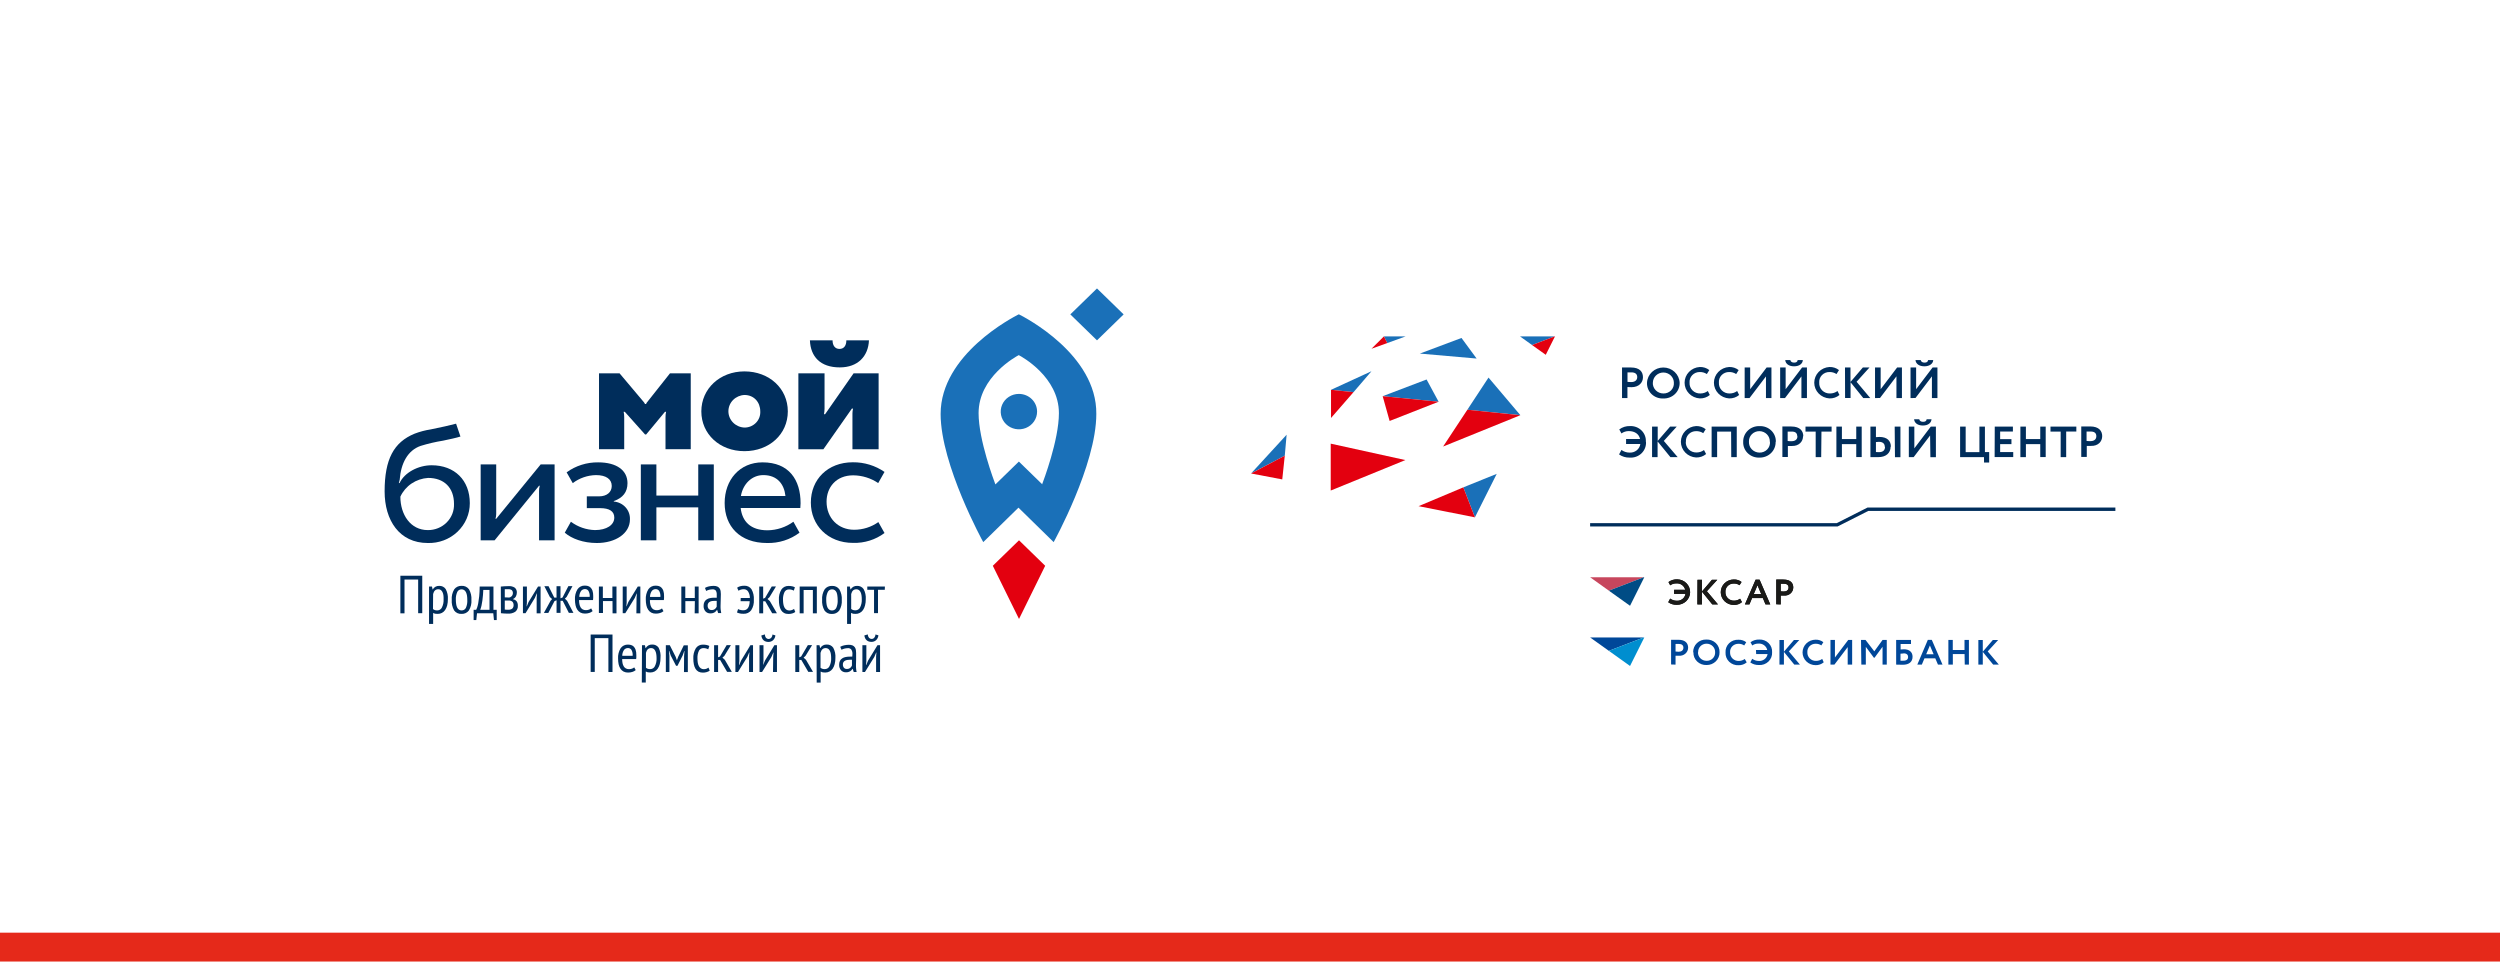 <?xml version="1.0" encoding="UTF-8"?> <svg xmlns="http://www.w3.org/2000/svg" width="260" height="100" viewBox="0 0 260 100" fill="none"> <rect width="260" height="100" fill="white"></rect> <rect y="97" width="260" height="3" fill="#E5291A"></rect> <g clip-path="url(#clip0_78_3836)"> <path d="M165.372 54.578H191.068L194.265 52.959H220" stroke="#002D5B" stroke-width="0.35"></path> <path fill-rule="evenodd" clip-rule="evenodd" d="M170.949 60.034L167.319 61.427L165.372 60.034H170.949Z" fill="#C7465D"></path> <path fill-rule="evenodd" clip-rule="evenodd" d="M171.007 60.034L169.524 63.001L167.318 61.427L170.949 60.034H171.007Z" fill="#004C85"></path> <path fill-rule="evenodd" clip-rule="evenodd" d="M174.104 61.763H175.291C175.259 61.972 175.147 62.163 174.978 62.295C174.808 62.428 174.593 62.494 174.376 62.479C174.131 62.478 173.893 62.399 173.698 62.253L173.497 62.633C173.755 62.815 174.067 62.909 174.385 62.9C174.746 62.907 175.095 62.774 175.355 62.53C175.615 62.287 175.765 61.952 175.772 61.601C175.778 61.25 175.642 60.91 175.391 60.657C175.141 60.404 174.798 60.258 174.437 60.251C174.107 60.239 173.784 60.338 173.521 60.533L173.701 60.872C173.878 60.744 174.092 60.674 174.312 60.673C174.527 60.651 174.743 60.706 174.918 60.83C175.093 60.953 175.215 61.135 175.261 61.341H174.104V61.763ZM176.527 62.859H177.003V61.534L178.08 62.859H178.669L177.515 61.487L178.598 60.298H178.043L177.003 61.516V60.298H176.539L176.527 62.859ZM180.969 62.265C180.793 62.395 180.579 62.466 180.359 62.47C180.237 62.475 180.116 62.455 180.002 62.412C179.889 62.369 179.786 62.304 179.7 62.22C179.614 62.136 179.547 62.036 179.503 61.926C179.458 61.815 179.438 61.697 179.443 61.579C179.435 61.464 179.45 61.349 179.49 61.24C179.529 61.132 179.591 61.032 179.672 60.949C179.753 60.865 179.851 60.798 179.96 60.753C180.069 60.709 180.186 60.686 180.304 60.688C180.521 60.678 180.736 60.739 180.914 60.86L181.122 60.527C180.896 60.348 180.61 60.255 180.319 60.266C179.958 60.266 179.612 60.405 179.357 60.654C179.102 60.902 178.958 61.239 178.958 61.591C178.958 61.942 179.102 62.279 179.357 62.527C179.612 62.776 179.958 62.915 180.319 62.915C180.629 62.925 180.932 62.818 181.164 62.618L180.969 62.265ZM181.472 62.859H181.939L182.214 62.202H183.34L183.614 62.859H184.108L182.995 60.284H182.586L181.472 62.859ZM182.778 60.866L183.163 61.781H182.391L182.778 60.866ZM185.195 62.859V61.932C185.308 61.932 185.457 61.932 185.536 61.932C185.657 61.945 185.779 61.933 185.895 61.897C186.01 61.861 186.117 61.803 186.208 61.724C186.298 61.646 186.371 61.55 186.422 61.443C186.472 61.335 186.499 61.219 186.5 61.1C186.5 60.679 186.256 60.275 185.481 60.275H184.731V62.841L185.195 62.859ZM185.524 60.706C185.829 60.706 186.012 60.836 186.012 61.106C186.012 61.377 185.796 61.519 185.521 61.519C185.412 61.519 185.303 61.513 185.195 61.502V60.706H185.524Z" fill="#1A1A18"></path> <path fill-rule="evenodd" clip-rule="evenodd" d="M174.104 61.763H175.291C175.259 61.972 175.147 62.163 174.978 62.295C174.808 62.428 174.593 62.494 174.376 62.479C174.131 62.478 173.893 62.399 173.698 62.253L173.497 62.633C173.755 62.815 174.067 62.909 174.385 62.9C174.746 62.907 175.095 62.774 175.355 62.53C175.615 62.287 175.765 61.952 175.772 61.601C175.778 61.25 175.642 60.91 175.391 60.657C175.141 60.404 174.798 60.258 174.437 60.251C174.107 60.239 173.784 60.338 173.521 60.533L173.701 60.872C173.878 60.744 174.092 60.674 174.312 60.673C174.527 60.651 174.743 60.706 174.918 60.83C175.093 60.953 175.215 61.135 175.261 61.341H174.104V61.763ZM176.527 62.859H177.003V61.534L178.08 62.859H178.669L177.515 61.487L178.598 60.298H178.043L177.003 61.516V60.298H176.539L176.527 62.859ZM180.969 62.265C180.793 62.395 180.579 62.466 180.359 62.47C180.237 62.475 180.116 62.455 180.002 62.412C179.889 62.369 179.786 62.304 179.7 62.22C179.614 62.136 179.547 62.036 179.503 61.926C179.458 61.815 179.438 61.697 179.443 61.579C179.435 61.464 179.45 61.349 179.49 61.24C179.529 61.132 179.591 61.032 179.672 60.949C179.753 60.865 179.851 60.798 179.96 60.753C180.069 60.709 180.186 60.686 180.304 60.688C180.521 60.678 180.736 60.739 180.914 60.86L181.122 60.527C180.896 60.348 180.61 60.255 180.319 60.266C179.958 60.266 179.612 60.405 179.357 60.654C179.102 60.902 178.958 61.239 178.958 61.591C178.958 61.942 179.102 62.279 179.357 62.527C179.612 62.776 179.958 62.915 180.319 62.915C180.629 62.925 180.932 62.818 181.164 62.618L180.969 62.265ZM181.472 62.859H181.939L182.214 62.202H183.34L183.614 62.859H184.108L182.995 60.284H182.586L181.472 62.859ZM182.778 60.866L183.163 61.781H182.391L182.778 60.866ZM185.195 62.859V61.932C185.308 61.932 185.457 61.932 185.536 61.932C185.657 61.945 185.779 61.933 185.895 61.897C186.01 61.861 186.117 61.803 186.208 61.724C186.298 61.646 186.371 61.55 186.422 61.443C186.472 61.335 186.499 61.219 186.5 61.1C186.5 60.679 186.256 60.275 185.481 60.275H184.731V62.841L185.195 62.859ZM185.524 60.706C185.829 60.706 186.012 60.836 186.012 61.106C186.012 61.377 185.796 61.519 185.521 61.519C185.412 61.519 185.303 61.513 185.195 61.502V60.706H185.524Z" fill="#1A1A18"></path> <path fill-rule="evenodd" clip-rule="evenodd" d="M170.949 66.295L167.319 67.685L165.372 66.295H170.949Z" fill="#004799"></path> <path fill-rule="evenodd" clip-rule="evenodd" d="M171.007 66.295L169.524 69.262L167.318 67.685L170.949 66.295H171.007Z" fill="#008ECF"></path> <path fill-rule="evenodd" clip-rule="evenodd" d="M174.257 69.12V68.194C174.37 68.194 174.522 68.194 174.598 68.194C174.719 68.206 174.841 68.195 174.957 68.159C175.073 68.123 175.18 68.064 175.271 67.986C175.362 67.907 175.435 67.812 175.486 67.704C175.537 67.597 175.564 67.48 175.566 67.362C175.566 66.937 175.318 66.536 174.544 66.536H173.793V69.105L174.257 69.12ZM174.589 66.967C174.894 66.967 175.074 67.098 175.074 67.365C175.074 67.632 174.861 67.781 174.586 67.781C174.476 67.781 174.366 67.774 174.257 67.76V66.973L174.589 66.967ZM176.115 67.834C176.107 68.011 176.137 68.188 176.203 68.353C176.269 68.517 176.37 68.667 176.499 68.792C176.628 68.917 176.782 69.014 176.952 69.078C177.122 69.142 177.303 69.17 177.485 69.162C177.664 69.164 177.842 69.132 178.007 69.066C178.173 68.999 178.323 68.901 178.449 68.778C178.575 68.653 178.674 68.506 178.74 68.344C178.806 68.182 178.838 68.008 178.833 67.834C178.84 67.657 178.809 67.481 178.742 67.316C178.676 67.152 178.574 67.002 178.445 66.878C178.315 66.754 178.16 66.657 177.99 66.594C177.82 66.531 177.639 66.503 177.457 66.513C177.277 66.506 177.097 66.536 176.928 66.6C176.76 66.664 176.607 66.761 176.479 66.885C176.351 67.009 176.25 67.157 176.182 67.32C176.115 67.484 176.083 67.658 176.087 67.834H176.115ZM176.606 67.834C176.6 67.719 176.618 67.603 176.659 67.494C176.701 67.386 176.765 67.287 176.847 67.203C176.929 67.12 177.028 67.054 177.138 67.009C177.248 66.964 177.366 66.942 177.485 66.943C177.604 66.942 177.722 66.965 177.832 67.01C177.942 67.055 178.041 67.121 178.124 67.204C178.207 67.287 178.272 67.386 178.315 67.494C178.357 67.603 178.377 67.718 178.373 67.834C178.38 67.951 178.362 68.068 178.32 68.177C178.279 68.287 178.214 68.386 178.13 68.47C178.047 68.554 177.946 68.62 177.835 68.664C177.724 68.708 177.605 68.729 177.485 68.725C177.365 68.726 177.247 68.704 177.136 68.659C177.026 68.614 176.926 68.548 176.842 68.465C176.758 68.382 176.693 68.283 176.649 68.175C176.605 68.066 176.584 67.951 176.588 67.834H176.606ZM181.454 68.532C181.279 68.663 181.065 68.735 180.844 68.737C180.722 68.743 180.601 68.723 180.487 68.68C180.373 68.638 180.27 68.572 180.184 68.488C180.098 68.404 180.031 68.304 179.987 68.194C179.943 68.083 179.923 67.965 179.929 67.846C179.919 67.731 179.935 67.616 179.974 67.507C180.013 67.398 180.075 67.299 180.156 67.215C180.237 67.131 180.335 67.065 180.444 67.02C180.553 66.975 180.671 66.953 180.789 66.955C181.006 66.946 181.221 67.006 181.399 67.127L181.607 66.792C181.38 66.614 181.095 66.522 180.804 66.533C180.624 66.523 180.443 66.55 180.273 66.613C180.104 66.675 179.951 66.773 179.823 66.898C179.696 67.023 179.597 67.173 179.534 67.338C179.47 67.503 179.444 67.679 179.456 67.855C179.445 68.032 179.472 68.209 179.537 68.375C179.601 68.541 179.701 68.691 179.829 68.817C179.958 68.942 180.112 69.04 180.283 69.103C180.453 69.166 180.635 69.193 180.816 69.183C181.126 69.191 181.427 69.085 181.658 68.886L181.454 68.532ZM182.641 68.021H183.828C183.797 68.231 183.685 68.422 183.515 68.555C183.345 68.688 183.13 68.753 182.912 68.737C182.667 68.738 182.427 68.659 182.232 68.514L182.031 68.892C182.287 69.075 182.6 69.171 182.919 69.162C183.102 69.175 183.286 69.15 183.459 69.088C183.631 69.025 183.788 68.928 183.919 68.802C184.05 68.676 184.151 68.524 184.216 68.357C184.282 68.189 184.309 68.01 184.298 67.831C184.309 67.657 184.283 67.483 184.221 67.32C184.159 67.156 184.062 67.007 183.937 66.883C183.812 66.758 183.661 66.661 183.494 66.597C183.328 66.534 183.149 66.505 182.97 66.513C182.641 66.499 182.318 66.598 182.055 66.792L182.235 67.13C182.412 67.004 182.626 66.935 182.845 66.934C183.06 66.912 183.275 66.967 183.451 67.09C183.626 67.213 183.748 67.394 183.794 67.6H182.62L182.641 68.021ZM185.063 69.12H185.527V67.796L186.607 69.12H187.193L186.04 67.748L187.126 66.56H186.568L185.527 67.778V66.56H185.063V69.12ZM189.509 68.526C189.328 68.66 189.107 68.732 188.88 68.731C188.759 68.737 188.637 68.717 188.523 68.675C188.41 68.632 188.307 68.566 188.22 68.482C188.134 68.399 188.067 68.298 188.023 68.188C187.979 68.077 187.959 67.959 187.965 67.84C187.956 67.725 187.971 67.61 188.01 67.501C188.049 67.392 188.111 67.293 188.192 67.209C188.273 67.125 188.372 67.059 188.481 67.014C188.59 66.969 188.707 66.947 188.825 66.949C189.037 66.943 189.246 67.003 189.42 67.121L189.628 66.786C189.401 66.608 189.116 66.516 188.825 66.527C188.464 66.527 188.118 66.667 187.863 66.915C187.608 67.164 187.465 67.501 187.465 67.852C187.465 68.203 187.608 68.54 187.863 68.789C188.118 69.037 188.464 69.177 188.825 69.177C189.135 69.185 189.435 69.079 189.667 68.88L189.509 68.526ZM190.778 69.12L192.16 67.297V69.12H192.624V66.551H192.218L190.833 68.378V66.551H190.369V69.12H190.778ZM193.579 69.12H194.046V67.273L194.885 68.404H194.952L195.785 67.264V69.12H196.224V66.551H195.788L194.927 67.739L194.012 66.551H193.545L193.579 69.12ZM197.2 69.12C197.356 69.12 197.582 69.135 197.887 69.135C198.537 69.135 198.906 68.838 198.906 68.297C198.906 67.822 198.57 67.525 198.018 67.525C197.9 67.525 197.781 67.532 197.664 67.546V66.973H198.744V66.551H197.2V69.12ZM197.981 67.947C198.305 67.947 198.445 68.11 198.445 68.33C198.445 68.55 198.302 68.713 197.957 68.713C197.862 68.713 197.771 68.713 197.652 68.713V67.983C197.753 67.97 197.855 67.963 197.957 67.962L197.981 67.947ZM199.4 69.12H199.87L200.145 68.464H201.27L201.548 69.12H202.021L200.907 66.545H200.495L199.4 69.12ZM200.709 67.127L201.096 68.042H200.325L200.709 67.127ZM204.334 69.12H204.767V66.551H204.309V67.6H203.089V66.551H202.631V69.12H203.095V68.021H204.315L204.334 69.12ZM205.749 69.12H206.21V67.796L207.29 69.12H207.879L206.723 67.748L207.809 66.56H207.253L206.21 67.778V66.56H205.749V69.12Z" fill="#004799"></path> <path fill-rule="evenodd" clip-rule="evenodd" d="M199.211 37.446C199.244 37.832 199.583 38.097 200.141 38.097C200.654 38.097 201.038 37.835 201.056 37.446H200.523C200.504 37.642 200.358 37.711 200.147 37.711C199.937 37.711 199.79 37.624 199.754 37.446H199.211ZM199.211 41.391L200.919 39.139V41.4H201.493V38.218H200.989L199.278 40.476V38.218H198.695V41.4L199.211 41.391ZM195.519 41.391L197.23 39.139V41.4H197.801V38.218H197.301L195.589 40.476V38.218H195.003V41.4L195.519 41.391ZM191.888 41.391H192.459V39.754L193.783 41.4H194.509L193.084 39.704L194.427 38.218H193.737L192.45 39.724V38.218H191.879L191.888 41.391ZM191.101 40.666C190.879 40.832 190.606 40.922 190.326 40.921C190.175 40.928 190.024 40.903 189.883 40.848C189.742 40.794 189.614 40.712 189.508 40.606C189.402 40.501 189.32 40.375 189.267 40.237C189.214 40.099 189.191 39.952 189.2 39.805C189.187 39.662 189.205 39.518 189.252 39.382C189.3 39.247 189.376 39.122 189.476 39.017C189.576 38.912 189.698 38.829 189.833 38.773C189.969 38.716 190.115 38.688 190.262 38.691C190.524 38.684 190.781 38.758 190.997 38.902L191.254 38.489C190.974 38.268 190.622 38.154 190.262 38.168C189.834 38.193 189.433 38.376 189.139 38.68C188.846 38.983 188.682 39.385 188.682 39.802C188.682 40.219 188.846 40.62 189.139 40.923C189.433 41.227 189.834 41.41 190.262 41.435C190.643 41.448 191.016 41.321 191.305 41.079L191.101 40.666ZM185.664 37.446C185.698 37.832 186.036 38.097 186.579 38.097C187.123 38.097 187.473 37.835 187.495 37.446H186.958C186.939 37.642 186.796 37.711 186.586 37.711C186.375 37.711 186.229 37.624 186.192 37.446H185.664ZM185.637 41.4L187.348 39.148V41.4H187.922V38.218H187.418L185.707 40.476V38.218H185.136V41.4H185.637ZM181.948 41.4L183.66 39.148V41.4H184.23V38.218H183.73L182.018 40.476V38.218H181.445V41.4H181.948ZM180.664 40.666C180.443 40.832 180.171 40.922 179.892 40.921C179.74 40.928 179.589 40.903 179.448 40.848C179.308 40.794 179.18 40.712 179.074 40.606C178.968 40.501 178.886 40.375 178.833 40.237C178.779 40.099 178.757 39.952 178.766 39.805C178.753 39.662 178.77 39.518 178.818 39.382C178.865 39.247 178.942 39.122 179.042 39.017C179.142 38.912 179.264 38.829 179.399 38.773C179.534 38.716 179.68 38.688 179.828 38.691C180.089 38.684 180.346 38.758 180.563 38.902L180.819 38.489C180.54 38.268 180.187 38.154 179.828 38.168C179.4 38.193 178.998 38.376 178.705 38.68C178.411 38.983 178.248 39.385 178.248 39.802C178.248 40.219 178.411 40.62 178.705 40.923C178.998 41.227 179.4 41.41 179.828 41.435C180.209 41.448 180.581 41.321 180.871 41.079L180.664 40.666ZM177.613 40.666C177.392 40.832 177.12 40.922 176.841 40.921C176.689 40.928 176.538 40.903 176.397 40.848C176.257 40.794 176.129 40.712 176.023 40.606C175.917 40.501 175.835 40.375 175.782 40.237C175.728 40.099 175.706 39.952 175.715 39.805C175.702 39.662 175.719 39.518 175.767 39.382C175.814 39.247 175.891 39.122 175.991 39.017C176.091 38.912 176.213 38.829 176.348 38.773C176.483 38.716 176.629 38.688 176.777 38.691C177.038 38.684 177.296 38.758 177.512 38.902L177.768 38.489C177.489 38.268 177.136 38.154 176.777 38.168C176.349 38.193 175.947 38.376 175.654 38.68C175.36 38.983 175.197 39.385 175.197 39.802C175.197 40.219 175.36 40.62 175.654 40.923C175.947 41.227 176.349 41.41 176.777 41.435C177.158 41.448 177.53 41.321 177.82 41.079L177.613 40.666ZM171.898 39.805C171.898 39.523 172.013 39.252 172.218 39.053C172.423 38.853 172.701 38.741 172.99 38.741C173.28 38.741 173.558 38.853 173.763 39.053C173.967 39.252 174.083 39.523 174.083 39.805C174.094 39.95 174.073 40.096 174.023 40.233C173.973 40.37 173.893 40.495 173.79 40.6C173.687 40.705 173.562 40.788 173.424 40.844C173.285 40.899 173.137 40.925 172.987 40.921C172.839 40.921 172.693 40.891 172.557 40.834C172.421 40.777 172.298 40.694 172.196 40.59C172.094 40.485 172.014 40.362 171.962 40.227C171.909 40.092 171.886 39.949 171.892 39.805H171.898ZM171.288 39.805C171.279 40.023 171.316 40.241 171.398 40.444C171.48 40.647 171.605 40.832 171.764 40.986C171.923 41.14 172.114 41.26 172.323 41.338C172.533 41.417 172.757 41.452 172.981 41.441C173.205 41.449 173.428 41.413 173.637 41.334C173.846 41.255 174.036 41.135 174.196 40.981C174.355 40.828 174.481 40.645 174.565 40.442C174.649 40.24 174.689 40.023 174.684 39.805C174.665 39.378 174.478 38.976 174.162 38.68C173.845 38.385 173.424 38.22 172.986 38.22C172.547 38.22 172.126 38.385 171.81 38.68C171.493 38.976 171.306 39.378 171.288 39.805V39.805ZM169.662 38.726C170.052 38.726 170.272 38.89 170.272 39.222C170.272 39.555 170.006 39.733 169.662 39.733C169.533 39.733 169.393 39.733 169.259 39.712V38.726H169.662ZM169.253 41.4V40.253C169.39 40.268 169.579 40.268 169.677 40.268C170.455 40.268 170.867 39.778 170.867 39.237C170.867 38.697 170.562 38.218 169.607 38.218H168.691V41.4H169.253Z" fill="#002D5B"></path> <path fill-rule="evenodd" clip-rule="evenodd" d="M171.168 45.944C171.183 45.729 171.15 45.514 171.073 45.311C170.997 45.109 170.877 44.925 170.722 44.771C170.567 44.617 170.381 44.496 170.175 44.417C169.969 44.338 169.748 44.301 169.527 44.311C169.122 44.296 168.725 44.42 168.404 44.661L168.63 45.077C168.85 44.917 169.118 44.832 169.393 44.833C170.003 44.833 170.454 45.13 170.567 45.656H169.112V46.179H170.595C170.558 46.438 170.421 46.675 170.212 46.84C170.003 47.005 169.738 47.087 169.469 47.07C169.166 47.07 168.871 46.973 168.63 46.794L168.383 47.26C168.7 47.485 169.086 47.601 169.478 47.59C169.705 47.607 169.932 47.576 170.146 47.5C170.359 47.424 170.553 47.304 170.715 47.149C170.877 46.993 171.002 46.806 171.083 46.599C171.164 46.392 171.198 46.171 171.184 45.95L171.168 45.944ZM174.476 47.539L173.036 45.855L174.378 44.37H173.689L172.401 45.855V44.37H171.815V47.542H172.389V45.906L173.722 47.542L174.476 47.539ZM175.336 45.953C175.323 45.81 175.34 45.667 175.388 45.531C175.436 45.395 175.512 45.271 175.612 45.166C175.712 45.061 175.834 44.977 175.969 44.921C176.105 44.865 176.251 44.837 176.398 44.839C176.661 44.833 176.919 44.906 177.136 45.05L177.392 44.637C177.111 44.414 176.755 44.297 176.392 44.311C175.964 44.336 175.563 44.519 175.269 44.822C174.975 45.126 174.812 45.527 174.812 45.944C174.812 46.361 174.975 46.762 175.269 47.066C175.563 47.37 175.964 47.553 176.392 47.578C176.773 47.59 177.145 47.463 177.435 47.221L177.215 46.803C176.994 46.969 176.723 47.059 176.444 47.058C176.293 47.063 176.143 47.038 176.003 46.983C175.864 46.929 175.737 46.847 175.631 46.743C175.526 46.638 175.444 46.514 175.39 46.377C175.337 46.24 175.313 46.093 175.321 45.947L175.336 45.953ZM180.05 47.539H180.623V44.37H178.009V47.542H178.582V44.89H180.035L180.05 47.539ZM184.077 45.953C184.088 46.098 184.068 46.244 184.018 46.381C183.967 46.518 183.888 46.643 183.785 46.749C183.681 46.854 183.557 46.937 183.418 46.992C183.28 47.048 183.131 47.074 182.982 47.07C182.834 47.068 182.688 47.038 182.553 46.981C182.417 46.923 182.295 46.84 182.193 46.736C182.092 46.632 182.012 46.509 181.96 46.375C181.908 46.24 181.884 46.097 181.89 45.953C181.881 45.809 181.903 45.664 181.954 45.529C182.005 45.393 182.084 45.269 182.187 45.165C182.289 45.06 182.413 44.977 182.549 44.921C182.686 44.865 182.833 44.837 182.982 44.839C183.128 44.841 183.273 44.871 183.407 44.928C183.541 44.985 183.662 45.067 183.763 45.171C183.864 45.274 183.942 45.396 183.993 45.529C184.045 45.663 184.068 45.805 184.062 45.947L184.077 45.953ZM184.687 45.953C184.696 45.734 184.658 45.516 184.575 45.313C184.493 45.109 184.368 44.925 184.208 44.77C184.048 44.617 183.857 44.497 183.647 44.419C183.437 44.34 183.213 44.306 182.988 44.317C182.764 44.309 182.541 44.346 182.333 44.425C182.125 44.504 181.935 44.624 181.776 44.778C181.617 44.931 181.492 45.114 181.409 45.316C181.326 45.519 181.286 45.735 181.292 45.953C181.282 46.172 181.32 46.39 181.402 46.593C181.485 46.797 181.609 46.982 181.769 47.136C181.929 47.29 182.119 47.41 182.329 47.488C182.539 47.566 182.764 47.601 182.988 47.59C183.21 47.595 183.432 47.555 183.638 47.474C183.845 47.394 184.032 47.273 184.189 47.119C184.346 46.965 184.469 46.782 184.551 46.581C184.633 46.379 184.672 46.164 184.666 45.947L184.687 45.953ZM186.933 45.374C186.933 45.727 186.667 45.885 186.323 45.885C186.195 45.885 186.054 45.885 185.917 45.864V44.887H186.329C186.701 44.872 186.912 45.035 186.912 45.368L186.933 45.374ZM187.543 45.374C187.543 44.854 187.238 44.355 186.283 44.355H185.368V47.527H185.938V46.381C186.079 46.381 186.265 46.381 186.362 46.381C187.101 46.402 187.516 45.911 187.516 45.371L187.543 45.374ZM189.432 44.884H190.487V44.37H187.772V44.89H188.831V47.542H189.404L189.432 44.884ZM193.05 47.536H193.618V44.37H193.05V45.665H191.558V44.37H190.985V47.542H191.558V46.188H193.05V47.536ZM196.043 46.467C196.043 46.838 195.82 47.025 195.402 47.025C195.29 47.025 195.195 47.025 195.097 47.011V45.974C195.199 45.961 195.3 45.953 195.402 45.95C195.784 45.947 196.016 46.125 196.016 46.464L196.043 46.467ZM196.653 46.467C196.653 45.846 196.266 45.442 195.46 45.442C195.339 45.442 195.218 45.449 195.097 45.463V44.37H194.524V47.542C194.716 47.542 195.027 47.542 195.335 47.542C196.138 47.545 196.623 47.123 196.623 46.449L196.653 46.467ZM197.077 47.548H197.645V44.37H197.047L197.077 47.548ZM200.906 43.604H200.37C200.351 43.8 200.208 43.868 199.997 43.868C199.787 43.868 199.637 43.782 199.601 43.604H199.067C199.097 43.99 199.439 44.254 199.982 44.254C200.525 44.254 200.861 43.981 200.876 43.589L200.906 43.604ZM200.76 47.548H201.334V44.37H200.8L199.091 46.627V44.37H198.518V47.542H199.021L200.73 45.291L200.76 47.548Z" fill="#002D5B"></path> <path fill-rule="evenodd" clip-rule="evenodd" d="M206.34 48.1H206.874V47.013H206.432V44.369H205.858V47.022H204.43V44.369H203.851V47.541H206.334L206.34 48.1ZM207.442 47.533H209.376V47.013H208.015V46.193H209.19V45.67H208.015V44.88H209.342V44.369H207.454L207.442 47.533ZM212.186 47.533H212.753V44.369H212.186V45.664H210.694V44.369H210.12V47.541H210.694V46.187H212.186V47.533ZM214.883 44.88H215.939V44.369H213.251V44.889H214.309V47.541H214.883V44.88ZM218.019 45.367C218.019 45.721 217.754 45.878 217.409 45.878C217.278 45.878 217.138 45.878 217.003 45.858V44.88H217.415C217.812 44.871 218.019 45.035 218.019 45.367V45.367ZM218.63 45.367C218.63 44.848 218.325 44.349 217.367 44.349H216.451V47.521H217.025V46.374C217.165 46.374 217.351 46.374 217.449 46.374C218.212 46.401 218.627 45.911 218.627 45.37L218.63 45.367Z" fill="#002D5B"></path> <path fill-rule="evenodd" clip-rule="evenodd" d="M146.19 34.984L144.274 35.679L143.933 34.984H146.19Z" fill="#1A70B8"></path> <path fill-rule="evenodd" clip-rule="evenodd" d="M143.929 34.984L144.274 35.679L142.633 36.27L143.929 34.984Z" fill="#E3000F"></path> <path fill-rule="evenodd" clip-rule="evenodd" d="M151.996 35.148L153.568 37.289L147.664 36.772L151.996 35.148Z" fill="#1A70B8"></path> <path fill-rule="evenodd" clip-rule="evenodd" d="M161.68 34.984L159.334 35.884L158.08 34.984H161.68Z" fill="#1A70B8"></path> <path fill-rule="evenodd" clip-rule="evenodd" d="M142.633 38.607L140.766 40.785L138.426 40.541L142.633 38.607Z" fill="#1A70B8"></path> <path fill-rule="evenodd" clip-rule="evenodd" d="M140.763 40.785L138.426 43.47V40.541L140.763 40.785Z" fill="#E3000F"></path> <path fill-rule="evenodd" clip-rule="evenodd" d="M161.717 34.984L160.759 36.9L159.334 35.884L161.68 34.984H161.717Z" fill="#E3000F"></path> <path fill-rule="evenodd" clip-rule="evenodd" d="M133.809 45.21L133.617 47.39L130.117 49.231L133.809 45.21Z" fill="#1A70B8"></path> <path fill-rule="evenodd" clip-rule="evenodd" d="M133.617 47.391L133.355 49.859L130.111 49.241L133.617 47.391Z" fill="#E3000F"></path> <path fill-rule="evenodd" clip-rule="evenodd" d="M154.806 39.267L158.117 43.178L152.606 42.611L154.806 39.267Z" fill="#1A70B8"></path> <path fill-rule="evenodd" clip-rule="evenodd" d="M158.116 43.182L150.083 46.44L152.606 42.611L158.116 43.182Z" fill="#E3000F"></path> <path fill-rule="evenodd" clip-rule="evenodd" d="M146.159 47.847L138.395 51.017V46.14L146.159 47.847Z" fill="#E3000F"></path> <path fill-rule="evenodd" clip-rule="evenodd" d="M155.661 49.279L153.391 53.803L152.186 50.684L155.661 49.279Z" fill="#1A70B8"></path> <path fill-rule="evenodd" clip-rule="evenodd" d="M152.185 50.685L153.39 53.803L147.532 52.642L152.185 50.685Z" fill="#E3000F"></path> <path fill-rule="evenodd" clip-rule="evenodd" d="M143.798 41.203L148.365 39.466L149.616 41.78L143.798 41.203Z" fill="#1A70B8"></path> <path fill-rule="evenodd" clip-rule="evenodd" d="M143.798 41.203L149.616 41.779L144.521 43.781L143.798 41.203Z" fill="#E3000F"></path> <path fill-rule="evenodd" clip-rule="evenodd" d="M108.699 58.84L105.977 56.19L103.253 58.84L105.977 64.373L108.699 58.84Z" fill="#E3000F"></path> <path fill-rule="evenodd" clip-rule="evenodd" d="M105.966 40.966C105.592 40.966 105.226 41.074 104.915 41.276C104.604 41.478 104.361 41.766 104.218 42.103C104.075 42.439 104.038 42.809 104.111 43.167C104.184 43.524 104.364 43.852 104.628 44.109C104.893 44.367 105.23 44.542 105.597 44.613C105.964 44.684 106.344 44.648 106.69 44.509C107.035 44.369 107.331 44.133 107.539 43.83C107.747 43.528 107.857 43.172 107.857 42.807C107.857 42.319 107.658 41.85 107.303 41.505C106.949 41.16 106.468 40.966 105.966 40.966" fill="#1A70B8"></path> <path fill-rule="evenodd" clip-rule="evenodd" d="M108.403 50.379L105.962 48.002L103.521 50.379C103.399 50.052 101.773 45.766 101.773 42.971C101.773 39.202 105.657 37.087 105.95 36.933C106.255 37.087 110.127 39.202 110.127 42.971C110.127 45.766 108.501 50.052 108.376 50.379H108.403ZM105.935 32.697C105.358 32.994 97.825 36.855 97.825 43.054C97.825 48.35 102.258 56.381 102.258 56.381L105.919 52.796L109.581 56.381C109.581 56.381 114.017 48.362 114.017 43.054C114.087 36.861 106.554 32.985 105.977 32.697H105.935Z" fill="#1A70B8"></path> <path d="M114.086 29.998L111.313 32.697L114.086 35.396L116.858 32.697L114.086 29.998Z" fill="#1A70B8"></path> <path fill-rule="evenodd" clip-rule="evenodd" d="M88.02 35.397C88.02 35.961 87.757 36.288 87.303 36.288C86.848 36.288 86.586 35.94 86.586 35.397H84.231C84.298 37.075 85.295 38.209 87.339 38.209C89.225 38.209 90.299 37.045 90.372 35.397H88.02Z" fill="#002D5B"></path> <path fill-rule="evenodd" clip-rule="evenodd" d="M83.031 46.722V38.827H85.753V42.501C85.749 42.694 85.73 42.885 85.695 43.075H85.811L88.773 38.827H91.376V46.722H88.654V43.009C88.656 42.836 88.677 42.664 88.715 42.495H88.596L85.634 46.722H83.031Z" fill="#002D5B"></path> <path fill-rule="evenodd" clip-rule="evenodd" d="M77.424 44.467C77.647 44.468 77.868 44.425 78.074 44.34C78.28 44.254 78.466 44.129 78.62 43.971C78.774 43.813 78.893 43.627 78.97 43.422C79.047 43.218 79.08 43.001 79.068 42.783C79.068 41.824 78.409 41.078 77.424 41.078C76.974 41.097 76.55 41.283 76.239 41.599C75.928 41.915 75.754 42.335 75.754 42.773C75.754 43.21 75.928 43.631 76.239 43.947C76.55 44.263 76.974 44.449 77.424 44.467V44.467ZM77.424 38.625C80.005 38.625 81.933 40.407 81.933 42.783C81.933 45.159 80.005 46.921 77.424 46.921C74.842 46.921 72.939 45.139 72.939 42.783C72.939 40.428 74.867 38.625 77.424 38.625V38.625Z" fill="#002D5B"></path> <path fill-rule="evenodd" clip-rule="evenodd" d="M69.68 38.824C69.68 38.824 67.407 41.699 67.316 41.809C67.258 41.867 67.216 41.939 67.194 42.017H67.078C67.047 41.941 67.003 41.87 66.947 41.809C66.788 41.616 64.433 38.824 64.433 38.824H62.297V46.719H64.918V43.404C64.921 43.211 64.901 43.017 64.86 42.828H64.979L67.087 45.186H67.2L69.156 42.828H69.272C69.229 43.017 69.21 43.211 69.213 43.404V46.719H71.837V38.824H69.68Z" fill="#002D5B"></path> <path fill-rule="evenodd" clip-rule="evenodd" d="M44.494 55.13C42.679 55.13 41.638 53.506 41.638 51.652C41.891 51.102 42.294 50.63 42.803 50.286C43.311 49.943 43.907 49.742 44.525 49.704C46.166 49.704 47.216 50.699 47.216 52.401C47.23 52.756 47.17 53.111 47.04 53.443C46.909 53.775 46.711 54.078 46.456 54.334C46.202 54.589 45.896 54.791 45.559 54.928C45.222 55.065 44.859 55.134 44.494 55.13ZM44.885 48.388C43.515 48.388 42.078 49.128 41.556 50.236H41.48C41.519 50.125 41.548 50.012 41.568 49.897C41.693 48.195 42.392 46.843 43.744 46.374C44.508 46.139 45.289 45.956 46.081 45.828C46.767 45.685 47.475 45.531 47.887 45.4L47.432 44.063C46.676 44.265 45.977 44.411 44.796 44.657C44.221 44.746 43.657 44.895 43.115 45.103C40.949 45.994 40 47.761 40 51.103C40 54.106 41.526 56.473 44.488 56.473C45.057 56.489 45.624 56.395 46.154 56.194C46.685 55.993 47.169 55.69 47.577 55.304C47.984 54.917 48.308 54.454 48.529 53.944C48.749 53.433 48.862 52.884 48.86 52.329C48.86 49.941 47.277 48.388 44.894 48.388H44.885Z" fill="#002D5B"></path> <path fill-rule="evenodd" clip-rule="evenodd" d="M51.606 53.954H51.53C51.578 53.794 51.603 53.628 51.606 53.461V48.299H49.989V56.194H51.438L56.061 50.517H56.134C56.087 50.686 56.063 50.86 56.061 51.034V56.194H57.678V48.299H56.229L51.606 53.954Z" fill="#002D5B"></path> <path fill-rule="evenodd" clip-rule="evenodd" d="M63.835 52.148V52.113C64.79 51.777 65.259 51.162 65.259 50.251C65.259 48.932 64.158 48.085 62.208 48.085C61.028 48.071 59.875 48.435 58.928 49.122L59.566 50.245C60.258 49.72 61.106 49.427 61.983 49.41C63.047 49.41 63.621 49.841 63.621 50.542C63.621 51.174 63.121 51.62 62.309 51.62H61.028V52.846H62.398C63.392 52.846 63.886 53.179 63.886 53.83C63.886 54.602 63.087 55.128 61.879 55.128C60.971 55.104 60.093 54.8 59.374 54.26L58.736 55.398C59.441 56.019 60.655 56.473 62.074 56.473C64.021 56.473 65.513 55.481 65.513 54.023C65.535 53.56 65.372 53.106 65.057 52.758C64.742 52.411 64.3 52.196 63.825 52.16" fill="#002D5B"></path> <path fill-rule="evenodd" clip-rule="evenodd" d="M72.618 51.539H68.264V48.299H66.647V56.194H68.264V52.766H72.618V56.194H74.235V48.299H72.618V51.539Z" fill="#002D5B"></path> <path fill-rule="evenodd" clip-rule="evenodd" d="M77.055 51.581C77.259 50.357 78.177 49.41 79.385 49.41C80.847 49.41 81.558 50.366 81.686 51.581H77.055ZM79.306 48.085C76.92 48.085 75.364 49.909 75.364 52.315C75.364 54.72 76.929 56.473 79.77 56.473C80.99 56.505 82.185 56.125 83.15 55.398L82.513 54.26C81.735 54.828 80.791 55.14 79.819 55.151C78.043 55.151 77.186 54.212 77.03 52.831H83.233C83.251 52.667 83.26 52.503 83.26 52.338C83.26 49.909 82.067 48.085 79.306 48.085Z" fill="#002D5B"></path> <path fill-rule="evenodd" clip-rule="evenodd" d="M88.828 55.095C87.178 55.095 85.963 53.889 85.963 52.172C85.963 50.708 86.931 49.434 88.737 49.434C89.666 49.443 90.57 49.723 91.333 50.239C91.333 50.239 91.745 49.517 91.989 49.08C91.027 48.416 89.874 48.065 88.694 48.077C86.082 48.077 84.328 49.858 84.328 52.267C84.328 54.611 86.076 56.461 88.722 56.461C89.9 56.495 91.054 56.133 91.989 55.434L91.349 54.296C90.617 54.816 89.734 55.096 88.828 55.095" fill="#002D5B"></path> <path d="M90.25 65.978C90.254 66.111 90.303 66.24 90.391 66.343C90.424 66.377 90.464 66.404 90.509 66.422C90.554 66.441 90.602 66.45 90.65 66.45C90.7 66.45 90.749 66.439 90.794 66.419C90.839 66.4 90.879 66.37 90.912 66.334C90.996 66.235 91.044 66.112 91.05 65.984L91.355 66.073C91.34 66.267 91.252 66.449 91.108 66.584C90.977 66.697 90.807 66.759 90.632 66.756C90.545 66.756 90.459 66.744 90.375 66.72C90.294 66.697 90.218 66.657 90.153 66.604C90.083 66.547 90.025 66.476 89.985 66.397C89.936 66.299 89.905 66.193 89.893 66.085L90.25 65.978ZM91.114 68.282L91.147 67.861H91.126L90.925 68.327L89.957 69.886H89.689V67.103H90.101V68.755L90.067 69.162H90.092L90.278 68.704L91.257 67.103H91.526V69.886H91.114V68.282ZM88.603 68.615H88.49H88.377C88.288 68.615 88.199 68.622 88.112 68.636C88.031 68.65 87.952 68.675 87.88 68.713C87.808 68.751 87.749 68.808 87.71 68.877C87.671 68.947 87.654 69.026 87.66 69.105C87.652 69.229 87.691 69.352 87.77 69.45C87.805 69.49 87.85 69.521 87.899 69.542C87.949 69.563 88.003 69.573 88.057 69.572C88.189 69.581 88.319 69.541 88.423 69.462C88.503 69.395 88.565 69.311 88.603 69.215V68.615ZM87.382 67.27C87.508 67.197 87.645 67.145 87.788 67.115C87.951 67.076 88.118 67.058 88.285 67.059C88.418 67.054 88.55 67.077 88.673 67.127C88.765 67.17 88.844 67.235 88.902 67.317C88.958 67.4 88.996 67.493 89.012 67.591C89.028 67.696 89.036 67.802 89.036 67.908C89.036 68.131 89.036 68.348 89.036 68.562C89.036 68.776 89.021 68.972 89.021 69.156C89.021 69.298 89.021 69.429 89.036 69.548C89.044 69.663 89.062 69.777 89.091 69.889H88.786L88.685 69.563H88.661C88.6 69.665 88.514 69.75 88.411 69.812C88.277 69.89 88.123 69.927 87.968 69.919C87.874 69.922 87.781 69.904 87.695 69.868C87.608 69.833 87.531 69.779 87.468 69.711C87.33 69.55 87.26 69.344 87.272 69.135C87.268 68.997 87.295 68.86 87.352 68.734C87.404 68.628 87.486 68.537 87.587 68.473C87.694 68.401 87.816 68.352 87.944 68.33C88.095 68.3 88.25 68.286 88.404 68.288H88.517C88.557 68.285 88.597 68.285 88.636 68.288C88.647 68.19 88.653 68.091 88.655 67.991C88.659 67.831 88.613 67.672 88.523 67.537C88.479 67.49 88.424 67.454 88.362 67.431C88.301 67.409 88.235 67.402 88.169 67.409C88.053 67.411 87.938 67.426 87.825 67.454C87.718 67.481 87.615 67.522 87.52 67.576L87.382 67.27ZM85.335 69.447C85.389 69.492 85.451 69.527 85.518 69.551C85.603 69.58 85.693 69.593 85.784 69.589C85.884 69.589 85.982 69.561 86.067 69.508C86.152 69.456 86.22 69.381 86.263 69.292C86.396 69.027 86.457 68.732 86.44 68.437C86.441 68.295 86.431 68.153 86.409 68.012C86.392 67.9 86.358 67.791 86.308 67.689C86.269 67.604 86.21 67.531 86.135 67.475C86.058 67.424 85.967 67.399 85.875 67.4C85.594 67.4 85.418 67.567 85.335 67.896V69.447ZM84.923 67.103H85.228L85.292 67.4H85.314C85.377 67.283 85.473 67.186 85.591 67.121C85.709 67.056 85.843 67.025 85.979 67.032C86.112 67.025 86.244 67.052 86.362 67.11C86.481 67.168 86.582 67.254 86.656 67.362C86.833 67.692 86.911 68.063 86.882 68.434C86.885 68.647 86.859 68.86 86.806 69.067C86.765 69.237 86.694 69.399 86.595 69.545C86.51 69.669 86.395 69.771 86.26 69.842C86.125 69.91 85.975 69.945 85.823 69.943C85.736 69.945 85.648 69.939 85.561 69.925C85.487 69.906 85.415 69.879 85.347 69.845V70.991H84.936L84.923 67.103ZM83.337 68.633H83.123V69.886H82.711V67.103H83.123V68.36L83.318 68.282L84.017 67.094H84.457L83.776 68.211L83.575 68.395L83.822 68.618L84.554 69.877H84.063L83.337 68.633ZM79.55 65.978C79.548 66.112 79.592 66.243 79.675 66.349C79.709 66.383 79.749 66.41 79.794 66.428C79.838 66.447 79.886 66.456 79.935 66.456C79.984 66.456 80.034 66.445 80.079 66.425C80.124 66.405 80.164 66.376 80.197 66.34C80.281 66.241 80.329 66.118 80.335 65.99L80.64 66.079C80.625 66.273 80.537 66.455 80.392 66.59C80.262 66.703 80.092 66.764 79.917 66.762C79.83 66.762 79.743 66.75 79.66 66.726C79.579 66.703 79.503 66.663 79.438 66.61C79.368 66.553 79.31 66.482 79.27 66.402C79.221 66.305 79.189 66.199 79.178 66.091L79.55 65.978ZM80.414 68.282L80.447 67.861H80.426L80.225 68.327L79.257 69.886H78.989V67.103H79.401V68.755L79.367 69.162H79.37L79.556 68.704L80.536 67.103H80.804V69.886H80.392L80.414 68.282ZM77.903 68.282L77.939 67.861H77.915L77.717 68.327L76.75 69.886H76.481V67.103H76.893V68.755L76.856 69.162H76.881L77.07 68.704L78.046 67.103H78.315V69.886H77.903V68.282ZM74.892 68.633H74.681V69.886H74.266V67.103H74.681V68.36L74.873 68.282L75.572 67.094H76.014L75.334 68.211L75.133 68.395L75.38 68.618L76.112 69.877H75.621L74.892 68.633ZM73.811 69.747C73.714 69.818 73.603 69.871 73.485 69.901C73.36 69.936 73.231 69.953 73.101 69.952C72.94 69.957 72.78 69.922 72.637 69.851C72.511 69.779 72.406 69.676 72.332 69.554C72.249 69.41 72.191 69.255 72.161 69.093C72.123 68.897 72.105 68.699 72.106 68.499C72.082 68.121 72.173 67.743 72.368 67.415C72.448 67.295 72.559 67.197 72.689 67.132C72.82 67.066 72.966 67.035 73.113 67.041C73.242 67.04 73.371 67.053 73.497 67.08C73.593 67.102 73.685 67.136 73.772 67.181L73.656 67.531C73.505 67.446 73.333 67.402 73.159 67.403C73.063 67.401 72.969 67.424 72.886 67.471C72.804 67.517 72.737 67.586 72.692 67.668C72.57 67.928 72.517 68.214 72.536 68.499C72.536 68.644 72.547 68.787 72.57 68.93C72.59 69.051 72.629 69.168 72.686 69.278C72.734 69.37 72.804 69.449 72.89 69.509C72.98 69.569 73.087 69.599 73.195 69.595C73.29 69.597 73.384 69.581 73.473 69.548C73.548 69.519 73.618 69.479 73.68 69.429L73.811 69.747ZM71.145 68.232L71.188 67.703H71.163L70.992 68.176L70.458 69.245H70.312L69.757 68.176L69.601 67.703H69.574L69.619 68.226V69.886H69.247V67.103H69.659L70.269 68.309L70.397 68.672L70.535 68.3L71.114 67.112H71.535V69.895H71.133L71.145 68.232ZM67.179 69.447C67.231 69.492 67.293 69.527 67.359 69.551C67.444 69.58 67.534 69.593 67.624 69.589C67.725 69.589 67.823 69.561 67.908 69.508C67.993 69.456 68.06 69.381 68.103 69.292C68.238 69.027 68.3 68.732 68.283 68.437C68.284 68.295 68.272 68.153 68.249 68.012C68.233 67.9 68.198 67.791 68.149 67.689C68.11 67.604 68.05 67.531 67.975 67.475C67.899 67.424 67.808 67.398 67.716 67.4C67.438 67.4 67.258 67.567 67.179 67.896V69.447ZM66.767 67.103H67.072L67.136 67.4H67.16C67.222 67.283 67.318 67.186 67.436 67.121C67.553 67.056 67.687 67.025 67.822 67.032C67.955 67.024 68.088 67.051 68.207 67.109C68.325 67.166 68.427 67.254 68.5 67.362C68.664 67.693 68.73 68.062 68.692 68.428C68.695 68.641 68.67 68.854 68.619 69.061C68.575 69.231 68.503 69.392 68.405 69.539C68.32 69.662 68.206 69.764 68.073 69.836C67.937 69.905 67.786 69.939 67.633 69.937C67.545 69.939 67.458 69.933 67.371 69.919C67.298 69.901 67.227 69.874 67.16 69.839V70.985H66.748L66.767 67.103ZM65.793 68.205C65.818 67.994 65.776 67.781 65.674 67.593C65.638 67.533 65.585 67.482 65.522 67.448C65.459 67.413 65.387 67.396 65.314 67.397C65.234 67.395 65.153 67.411 65.081 67.445C65.008 67.479 64.945 67.53 64.897 67.593C64.775 67.775 64.712 67.988 64.713 68.205H65.793ZM66.114 69.69C66.013 69.777 65.894 69.842 65.766 69.88C65.622 69.925 65.472 69.947 65.321 69.946C65.159 69.95 64.998 69.916 64.854 69.845C64.721 69.774 64.609 69.671 64.527 69.548C64.436 69.408 64.372 69.253 64.338 69.09C64.298 68.895 64.278 68.696 64.28 68.496C64.255 68.117 64.348 67.739 64.549 67.412C64.632 67.292 64.746 67.195 64.879 67.129C65.012 67.064 65.159 67.032 65.308 67.038C65.411 67.04 65.513 67.053 65.614 67.077C65.72 67.106 65.817 67.159 65.897 67.234C65.989 67.327 66.058 67.438 66.099 67.561C66.156 67.739 66.183 67.926 66.178 68.113C66.178 68.176 66.178 68.244 66.178 68.315C66.178 68.386 66.178 68.464 66.156 68.541H64.704C64.704 68.686 64.717 68.832 64.744 68.975C64.766 69.092 64.81 69.204 64.872 69.307C64.925 69.395 65.001 69.467 65.092 69.518C65.194 69.571 65.309 69.597 65.424 69.592C65.528 69.592 65.632 69.573 65.729 69.539C65.814 69.51 65.892 69.464 65.958 69.405L66.114 69.69ZM63.273 66.367H61.855V69.88H61.428V65.99H63.7V69.886H63.273V66.367ZM92.017 61.341H91.312V63.765H90.9V61.341H90.198V61.003H92.029L92.017 61.341ZM88.523 63.331C88.577 63.376 88.638 63.411 88.703 63.435C88.788 63.465 88.879 63.478 88.969 63.474C89.069 63.473 89.168 63.445 89.252 63.392C89.337 63.34 89.405 63.265 89.448 63.177C89.581 62.911 89.642 62.617 89.625 62.321C89.626 62.179 89.616 62.037 89.594 61.897C89.577 61.784 89.543 61.674 89.494 61.57C89.453 61.488 89.394 61.415 89.32 61.359C89.244 61.308 89.153 61.282 89.06 61.285C88.78 61.285 88.603 61.451 88.523 61.781V63.331ZM88.096 61.003H88.386L88.45 61.3H88.472C88.535 61.183 88.631 61.086 88.749 61.021C88.867 60.956 89.001 60.925 89.137 60.931C89.269 60.925 89.401 60.951 89.52 61.009C89.639 61.067 89.74 61.154 89.814 61.261C89.991 61.591 90.069 61.962 90.04 62.333C90.043 62.547 90.017 62.759 89.963 62.966C89.922 63.136 89.851 63.298 89.753 63.444C89.669 63.569 89.553 63.672 89.417 63.741C89.284 63.812 89.133 63.848 88.981 63.845C88.893 63.847 88.805 63.841 88.719 63.827C88.645 63.809 88.574 63.781 88.508 63.744V64.891H88.096V61.003ZM85.927 62.393C85.926 62.542 85.938 62.691 85.961 62.838C85.977 62.957 86.011 63.073 86.061 63.183C86.103 63.272 86.167 63.349 86.247 63.408C86.328 63.463 86.424 63.491 86.522 63.489C86.614 63.492 86.705 63.469 86.784 63.423C86.863 63.377 86.927 63.31 86.967 63.23C87.086 62.967 87.137 62.68 87.117 62.393C87.118 62.245 87.108 62.097 87.086 61.95C87.075 61.829 87.045 61.71 86.998 61.597C86.956 61.508 86.892 61.43 86.812 61.371C86.731 61.316 86.635 61.288 86.537 61.291C86.446 61.289 86.355 61.312 86.277 61.359C86.199 61.405 86.135 61.472 86.095 61.552C85.972 61.81 85.914 62.093 85.927 62.378V62.393ZM85.5 62.393C85.47 62.007 85.562 61.621 85.765 61.288C85.852 61.172 85.966 61.08 86.098 61.018C86.23 60.956 86.376 60.928 86.522 60.934C86.672 60.924 86.823 60.952 86.959 61.015C87.095 61.079 87.211 61.176 87.297 61.297C87.486 61.631 87.573 62.012 87.547 62.393C87.577 62.78 87.483 63.167 87.279 63.501C87.192 63.615 87.077 63.707 86.945 63.768C86.813 63.829 86.668 63.858 86.522 63.851C86.371 63.862 86.221 63.834 86.085 63.77C85.949 63.707 85.832 63.61 85.747 63.489C85.556 63.15 85.47 62.764 85.5 62.378V62.393ZM84.539 61.362H83.578V63.786H83.166V61.003H84.951V63.786H84.539V61.362ZM82.708 63.646C82.612 63.718 82.502 63.77 82.385 63.801C82.26 63.836 82.13 63.853 82 63.851C81.839 63.857 81.679 63.821 81.537 63.747C81.41 63.676 81.304 63.574 81.231 63.45C81.148 63.307 81.09 63.152 81.061 62.99C81.023 62.794 81.004 62.595 81.006 62.396C80.98 62.017 81.07 61.64 81.265 61.312C81.346 61.192 81.457 61.094 81.588 61.028C81.719 60.963 81.865 60.931 82.013 60.937C82.141 60.936 82.269 60.949 82.394 60.976C82.49 60.998 82.582 61.032 82.669 61.077L82.556 61.427C82.405 61.343 82.233 61.298 82.058 61.3C81.963 61.296 81.868 61.319 81.786 61.366C81.703 61.413 81.636 61.482 81.592 61.564C81.469 61.824 81.415 62.11 81.433 62.396C81.432 62.539 81.445 62.682 81.469 62.823C81.488 62.945 81.526 63.063 81.582 63.174C81.631 63.266 81.703 63.346 81.79 63.406C81.88 63.465 81.987 63.495 82.095 63.492C82.271 63.491 82.442 63.432 82.58 63.325L82.708 63.646ZM79.587 62.532H79.37V63.786H78.959V61.003H79.37V62.259L79.566 62.182L80.261 60.994H80.701L80.023 62.111L79.822 62.295L80.066 62.517L80.798 63.777H80.307L79.587 62.532ZM77.036 62.191H77.985C77.991 61.955 77.928 61.722 77.805 61.52C77.758 61.443 77.691 61.381 77.61 61.339C77.53 61.296 77.439 61.276 77.348 61.279C77.239 61.277 77.13 61.294 77.027 61.329C76.948 61.356 76.873 61.393 76.805 61.439L76.661 61.121C76.753 61.055 76.856 61.005 76.966 60.973C77.107 60.933 77.253 60.914 77.4 60.916C77.547 60.907 77.695 60.935 77.828 60.998C77.961 61.062 78.074 61.159 78.156 61.279C78.342 61.615 78.426 61.995 78.4 62.375C78.429 62.759 78.332 63.141 78.123 63.468C78.034 63.587 77.916 63.682 77.779 63.746C77.643 63.81 77.493 63.84 77.341 63.833C77.102 63.844 76.863 63.798 76.646 63.7L76.759 63.343C76.839 63.388 76.927 63.42 77.018 63.438C77.111 63.46 77.206 63.471 77.302 63.471C77.725 63.471 77.948 63.156 77.97 62.526H77.021L77.036 62.191ZM74.538 62.488H74.425H74.312C74.223 62.487 74.134 62.494 74.046 62.508C73.966 62.523 73.887 62.549 73.814 62.586C73.75 62.623 73.695 62.675 73.656 62.737C73.613 62.81 73.592 62.894 73.595 62.978C73.588 63.102 73.626 63.224 73.705 63.322C73.74 63.362 73.785 63.393 73.834 63.414C73.884 63.435 73.938 63.446 73.992 63.444C74.124 63.452 74.254 63.412 74.358 63.331C74.438 63.266 74.5 63.183 74.538 63.088V62.488ZM73.317 61.142C73.442 61.069 73.578 61.016 73.72 60.985C73.884 60.949 74.052 60.931 74.22 60.931C74.352 60.927 74.483 60.95 74.605 61C74.697 61.042 74.776 61.108 74.834 61.19C74.89 61.272 74.927 61.365 74.943 61.463C74.96 61.568 74.968 61.675 74.968 61.781C74.968 62.004 74.968 62.22 74.953 62.434C74.937 62.648 74.937 62.844 74.937 63.028C74.937 63.171 74.937 63.299 74.953 63.42C74.962 63.535 74.981 63.65 75.007 63.762H74.687L74.587 63.435H74.562C74.5 63.536 74.416 63.621 74.315 63.685C74.18 63.762 74.025 63.799 73.87 63.792C73.776 63.794 73.682 63.776 73.596 63.741C73.51 63.705 73.432 63.651 73.369 63.584C73.231 63.422 73.161 63.215 73.174 63.005C73.169 62.867 73.198 62.731 73.256 62.607C73.308 62.501 73.388 62.41 73.488 62.345C73.596 62.274 73.717 62.225 73.845 62.203C73.997 62.173 74.151 62.159 74.306 62.161H74.422C74.461 62.158 74.501 62.158 74.541 62.161C74.541 62.045 74.541 61.941 74.541 61.864C74.555 61.711 74.522 61.556 74.446 61.422C74.402 61.374 74.347 61.337 74.285 61.314C74.224 61.291 74.158 61.283 74.092 61.291C73.976 61.293 73.86 61.309 73.747 61.338C73.64 61.364 73.537 61.405 73.442 61.46L73.317 61.142ZM72.265 62.517H71.276V63.759H70.858V61.003H71.27V62.191H72.258V61.003H72.658V63.786H72.246L72.265 62.517ZM68.68 62.078C68.702 61.867 68.659 61.654 68.558 61.466C68.521 61.405 68.469 61.355 68.405 61.32C68.342 61.286 68.27 61.268 68.198 61.27C68.117 61.267 68.038 61.284 67.965 61.318C67.893 61.352 67.83 61.403 67.783 61.466C67.662 61.648 67.598 61.861 67.6 62.078H68.68ZM69 63.563C68.898 63.65 68.779 63.715 68.649 63.753C68.505 63.798 68.355 63.82 68.204 63.818C68.042 63.823 67.881 63.787 67.737 63.714C67.605 63.644 67.493 63.542 67.413 63.417C67.321 63.278 67.257 63.123 67.224 62.96C67.183 62.765 67.162 62.566 67.163 62.366C67.139 61.986 67.232 61.609 67.432 61.282C67.515 61.162 67.629 61.064 67.762 60.999C67.895 60.933 68.043 60.902 68.192 60.908C68.294 60.91 68.397 60.922 68.497 60.946C68.604 60.973 68.702 61.027 68.78 61.104C68.874 61.195 68.944 61.307 68.985 61.43C69.041 61.609 69.067 61.796 69.061 61.983C69.061 62.045 69.061 62.114 69.061 62.185L69.043 62.41H67.591C67.588 62.556 67.602 62.701 67.63 62.844C67.652 62.961 67.694 63.074 67.755 63.177C67.81 63.263 67.885 63.336 67.975 63.388C68.078 63.441 68.194 63.467 68.311 63.462C68.415 63.462 68.518 63.444 68.616 63.408C68.701 63.379 68.78 63.334 68.847 63.275L69 63.563ZM66.202 62.149L66.236 61.724H66.215L66.013 62.194L65.031 63.771H64.762V61.003H65.174V62.654L65.138 63.061H65.162L65.351 62.604L66.327 61.003H66.596V63.786H66.184L66.202 62.149ZM63.7 62.511H62.709V63.753H62.285V61.003H62.697V62.191H63.688V61.003H64.115V63.786H63.707L63.7 62.511ZM61.327 62.072C61.349 61.861 61.306 61.648 61.205 61.46C61.168 61.399 61.116 61.349 61.052 61.314C60.989 61.28 60.917 61.262 60.845 61.264C60.764 61.261 60.685 61.278 60.612 61.312C60.54 61.346 60.477 61.397 60.43 61.46C60.309 61.642 60.245 61.855 60.247 62.072H61.327ZM61.632 63.557C61.53 63.644 61.411 63.709 61.281 63.747C61.137 63.792 60.987 63.814 60.836 63.812C60.673 63.817 60.513 63.781 60.369 63.709C60.236 63.638 60.125 63.536 60.045 63.411C59.953 63.272 59.889 63.117 59.856 62.954C59.815 62.759 59.794 62.56 59.795 62.36C59.771 61.981 59.864 61.603 60.064 61.276C60.147 61.156 60.261 61.058 60.394 60.993C60.527 60.927 60.675 60.896 60.823 60.902C60.926 60.904 61.029 60.916 61.129 60.94C61.236 60.967 61.334 61.021 61.412 61.098C61.506 61.189 61.576 61.301 61.617 61.424C61.673 61.603 61.699 61.79 61.693 61.977C61.693 62.039 61.693 62.108 61.693 62.179L61.675 62.405H60.222C60.22 62.55 60.234 62.695 60.262 62.838C60.283 62.955 60.326 63.068 60.387 63.171C60.442 63.257 60.517 63.33 60.607 63.382C60.71 63.435 60.826 63.46 60.942 63.456C61.047 63.456 61.15 63.438 61.248 63.403C61.333 63.373 61.411 63.327 61.479 63.269L61.632 63.557ZM57.666 62.517L57.025 63.747H56.564L57.266 62.47L57.422 62.304L57.187 62.093L56.613 60.964H57.049L57.644 62.152H57.879V60.964H58.291V62.22L58.502 62.143L59.112 60.955H59.539L58.929 62.084L58.746 62.262L58.977 62.485L59.636 63.738H59.161L58.523 62.485H58.294V63.738H57.882V62.428L57.666 62.517ZM55.814 62.143L55.847 61.718H55.826L55.624 62.188L54.657 63.771H54.386V61.003H54.798V62.654L54.764 63.061H54.788L54.975 62.604L55.954 61.003H56.222V63.786H55.811L55.814 62.143ZM52.921 62.143C52.974 62.143 53.026 62.131 53.074 62.108C53.125 62.083 53.172 62.05 53.211 62.01C53.251 61.968 53.282 61.92 53.303 61.867C53.327 61.814 53.34 61.756 53.339 61.698C53.344 61.641 53.337 61.583 53.319 61.528C53.3 61.474 53.271 61.423 53.233 61.38C53.129 61.303 52.999 61.267 52.869 61.279H52.653H52.497V62.125L52.921 62.143ZM52.497 63.394L52.662 63.411H52.851C53.003 63.424 53.155 63.383 53.278 63.296C53.327 63.245 53.364 63.185 53.387 63.119C53.41 63.054 53.419 62.984 53.413 62.916C53.416 62.796 53.376 62.679 53.3 62.586C53.244 62.536 53.178 62.498 53.105 62.476C53.033 62.453 52.957 62.446 52.882 62.455H52.497V63.394ZM52.085 61.003L52.436 60.973C52.561 60.973 52.711 60.958 52.888 60.958C53.122 60.938 53.356 60.998 53.55 61.127C53.62 61.193 53.675 61.273 53.71 61.362C53.744 61.451 53.759 61.547 53.751 61.641C53.75 61.773 53.717 61.903 53.657 62.021C53.591 62.145 53.483 62.243 53.352 62.298V62.321C53.505 62.346 53.644 62.426 53.739 62.547C53.823 62.681 53.863 62.836 53.855 62.993C53.866 63.111 53.848 63.23 53.801 63.339C53.755 63.449 53.682 63.546 53.59 63.622C53.358 63.769 53.084 63.837 52.808 63.818C52.677 63.818 52.555 63.818 52.436 63.803L52.097 63.774L52.085 61.003ZM50.908 63.417V61.356H50.261C50.261 61.517 50.242 61.692 50.23 61.882C50.218 62.072 50.197 62.259 50.169 62.446C50.142 62.633 50.111 62.812 50.075 62.984C50.042 63.131 49.998 63.276 49.944 63.417H50.908ZM51.658 64.487H51.371L51.301 63.78H49.611L49.535 64.487H49.257V63.417H49.526C49.547 63.376 49.577 63.302 49.62 63.192C49.669 63.042 49.708 62.889 49.736 62.734C49.773 62.541 49.806 62.301 49.837 62.016C49.867 61.73 49.883 61.389 49.886 60.997H51.319V63.417H51.658V64.487ZM47.408 62.387C47.407 62.536 47.419 62.685 47.442 62.832C47.459 62.951 47.492 63.067 47.542 63.177C47.584 63.266 47.648 63.343 47.728 63.403C47.809 63.457 47.905 63.485 48.003 63.483C48.095 63.486 48.186 63.463 48.265 63.417C48.344 63.371 48.408 63.304 48.449 63.224C48.567 62.961 48.618 62.674 48.598 62.387C48.599 62.239 48.589 62.091 48.568 61.944C48.551 61.824 48.516 61.707 48.464 61.597C48.422 61.508 48.358 61.43 48.278 61.371C48.197 61.316 48.101 61.288 48.003 61.291C47.911 61.289 47.821 61.312 47.743 61.359C47.664 61.405 47.601 61.472 47.561 61.552C47.443 61.812 47.391 62.095 47.408 62.378V62.387ZM46.981 62.387C46.951 62.001 47.043 61.615 47.246 61.282C47.333 61.167 47.447 61.074 47.579 61.012C47.711 60.951 47.857 60.922 48.003 60.928C48.154 60.918 48.304 60.946 48.44 61.009C48.576 61.073 48.692 61.17 48.778 61.291C48.967 61.625 49.054 62.006 49.028 62.387C49.058 62.774 48.965 63.161 48.76 63.495C48.673 63.609 48.558 63.701 48.426 63.762C48.294 63.823 48.149 63.852 48.003 63.845C47.853 63.856 47.702 63.828 47.566 63.764C47.43 63.701 47.313 63.604 47.228 63.483C47.038 63.145 46.952 62.762 46.981 62.378V62.387ZM45.031 63.34C45.085 63.385 45.146 63.42 45.211 63.444C45.297 63.473 45.387 63.486 45.477 63.483C45.577 63.483 45.676 63.454 45.761 63.402C45.845 63.349 45.913 63.274 45.956 63.186C46.089 62.92 46.15 62.626 46.133 62.33C46.139 62.185 46.133 62.038 46.114 61.894C46.097 61.781 46.063 61.671 46.014 61.567C45.973 61.485 45.914 61.413 45.84 61.356C45.764 61.304 45.673 61.278 45.581 61.282C45.303 61.282 45.123 61.448 45.044 61.778L45.031 63.34ZM44.62 61.003H44.925L44.989 61.3H45.01C45.073 61.183 45.169 61.086 45.287 61.021C45.405 60.956 45.54 60.925 45.675 60.931C45.808 60.924 45.94 60.95 46.059 61.008C46.178 61.066 46.279 61.153 46.352 61.261C46.529 61.591 46.607 61.962 46.578 62.333C46.581 62.546 46.556 62.759 46.505 62.966C46.462 63.136 46.389 63.297 46.291 63.444C46.208 63.569 46.093 63.671 45.959 63.741C45.824 63.812 45.673 63.848 45.52 63.845C45.432 63.847 45.344 63.841 45.257 63.827C45.183 63.809 45.112 63.781 45.047 63.744V64.891H44.62V61.003ZM43.488 60.272H42.069V63.786H41.639V59.874H43.915V63.771H43.488V60.272Z" fill="#002D5B"></path> </g> <defs> <clipPath id="clip0_78_3836"> <rect width="180" height="41" fill="white" transform="translate(40 30)"></rect> </clipPath> </defs> </svg> 